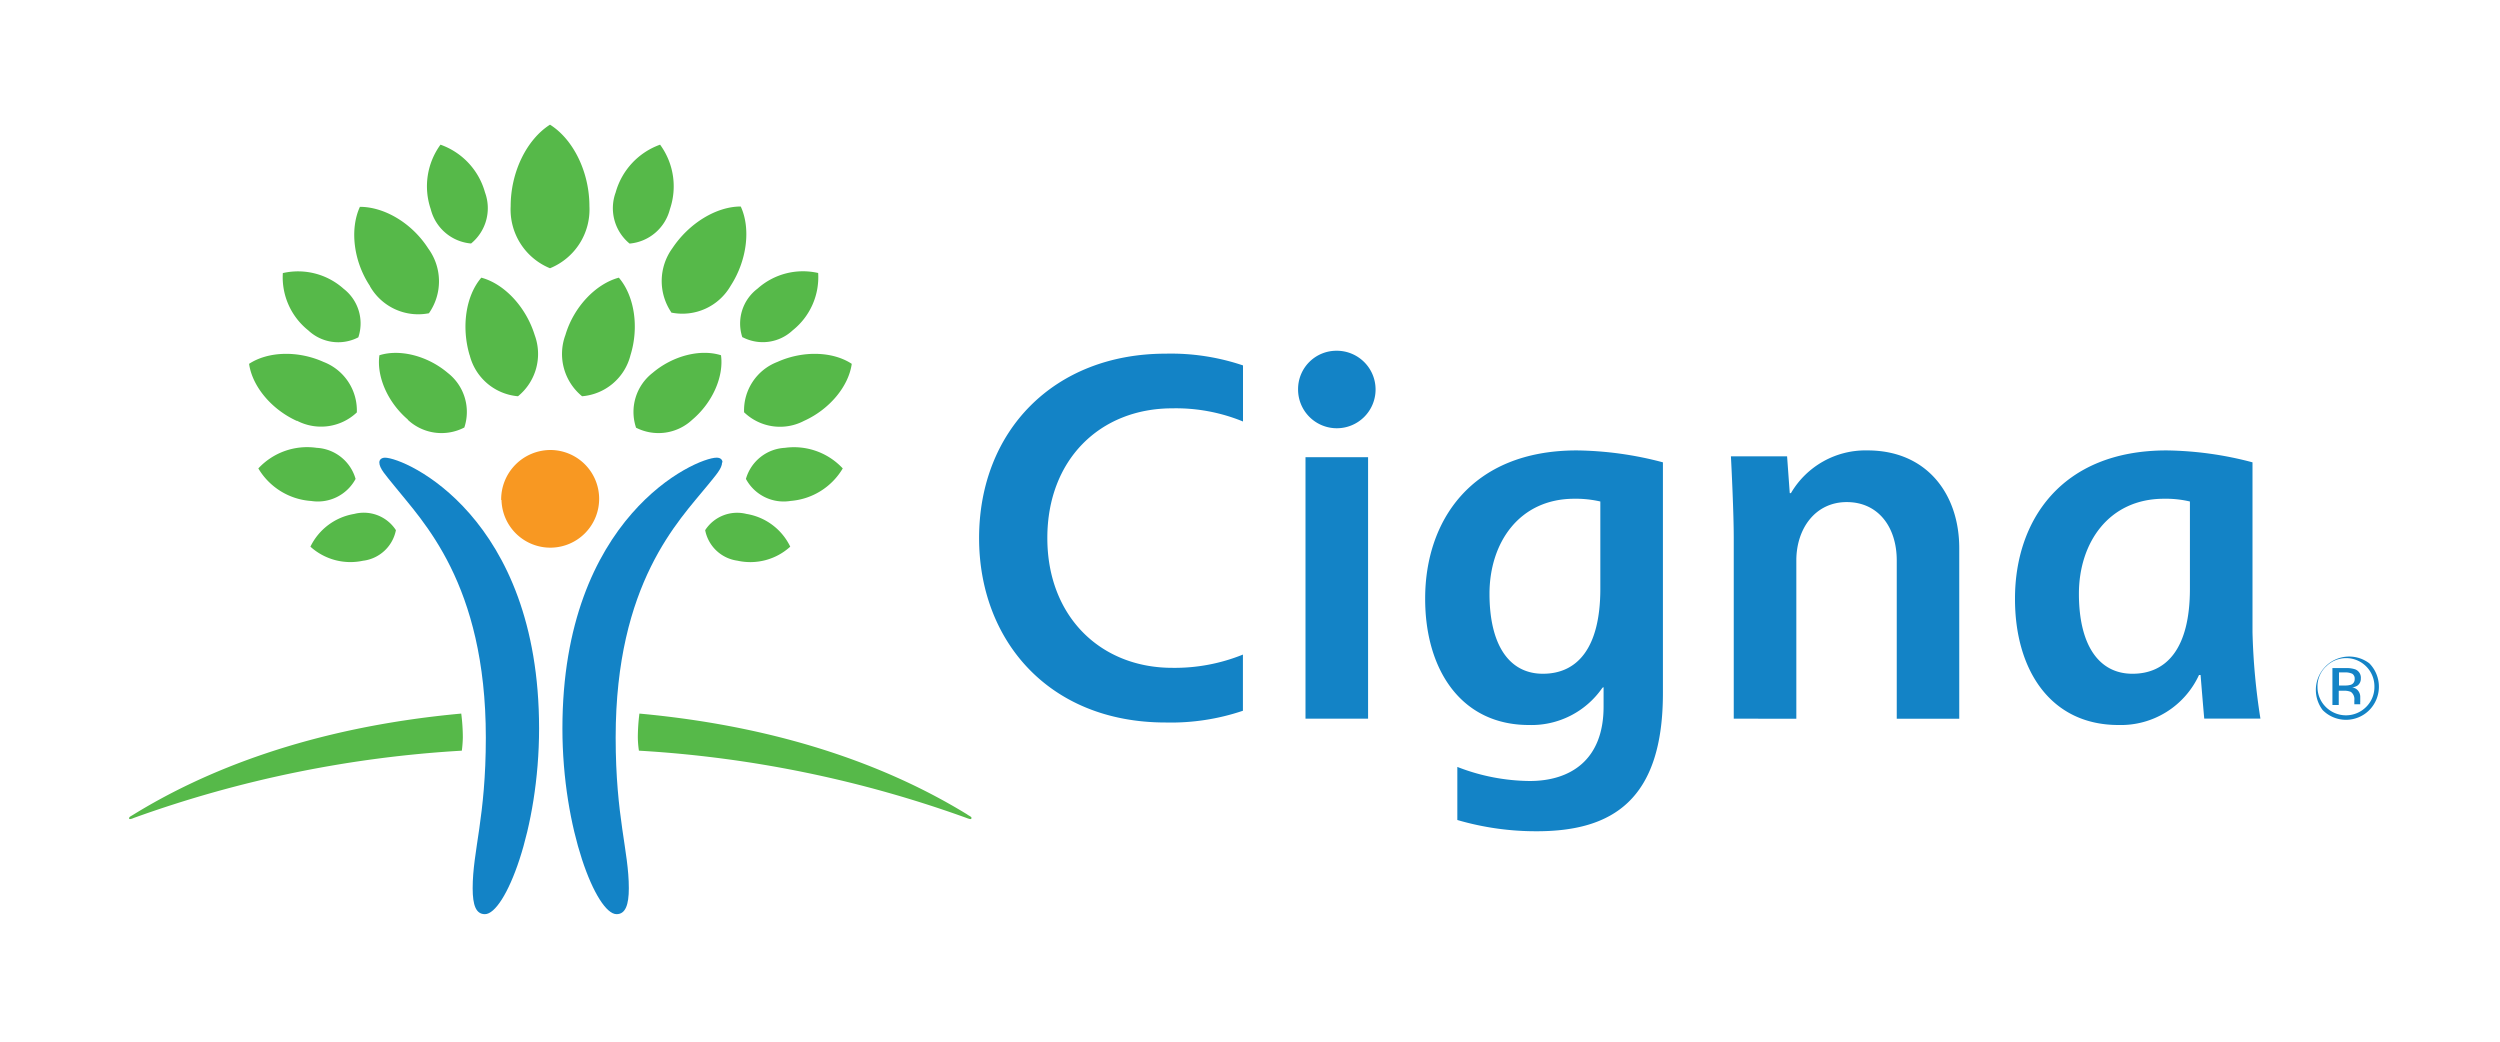 <svg xmlns="http://www.w3.org/2000/svg" viewBox="0 0 300 125"><defs><style>.a{fill:#1383c6;}.b{fill:#f89822;}.c{fill:#56b949;}</style></defs><path class="a" d="M46.18,54.92c2.47,0,18.51,7.08,18.51,32.5,0,12.15-4.09,22.28-6.5,22.28-1.07,0-1.47-1.06-1.47-3.11,0-4.5,1.58-8.48,1.58-18.08,0-18.54-7.63-26-11-30.23-1-1.25-1.78-2.06-1.78-2.79,0-.3.22-.57.71-.57m40.42.57c0,.73-.76,1.54-1.77,2.79-3.42,4.21-11,11.69-11,30.22,0,9.61,1.58,13.59,1.58,18.09,0,2-.41,3.11-1.47,3.11-2.41,0-6.5-10.13-6.5-22.28,0-25.42,16-32.5,18.51-32.5.49,0,.7.27.7.57"/><path class="b" d="M60.18,60A5.86,5.86,0,1,0,66,54a5.93,5.93,0,0,0-5.86,6"/><path class="c" d="M35.62,50.51c-3.06-1.39-5.35-4.16-5.73-6.85,2.28-1.5,5.87-1.61,8.93-.23a6.24,6.24,0,0,1,4,6.06,6.25,6.25,0,0,1-7.18,1M44.4,34.33c-2-3-2.43-6.86-1.21-9.51,2.92,0,6.24,1.94,8.2,5a6.67,6.67,0,0,1,.08,7.77,6.67,6.67,0,0,1-7.07-3.23m4.56,16c-2.43-2.06-3.79-5.18-3.43-7.73,2.46-.77,5.76.06,8.19,2.11a5.93,5.93,0,0,1,2,6.56,5.93,5.93,0,0,1-6.8-.94m7.43-7.75c-1-3.38-.46-7.12,1.41-9.29,2.76.74,5.35,3.5,6.4,6.88a6.55,6.55,0,0,1-2,7.35,6.55,6.55,0,0,1-5.8-4.94M43.6,67.28a7.15,7.15,0,0,1-6.35-1.68,7.14,7.14,0,0,1,5.26-3.93,4.59,4.59,0,0,1,5,1.95,4.59,4.59,0,0,1-3.87,3.66m-6.4-7.17A8,8,0,0,1,31,56.21a8,8,0,0,1,7-2.47,5.14,5.14,0,0,1,4.67,3.73,5.14,5.14,0,0,1-5.37,2.64M37,39.65a8.15,8.15,0,0,1-3.06-6.88,8.2,8.2,0,0,1,7.29,1.88A5.26,5.26,0,0,1,43,40.48a5.24,5.24,0,0,1-6-.83M51.69,25.1a8.49,8.49,0,0,1,1.17-7.74,8.48,8.48,0,0,1,5.34,5.73,5.48,5.48,0,0,1-1.67,6.13,5.47,5.47,0,0,1-4.84-4.12M15.48,98.15a.13.13,0,0,0,.15.14,1.71,1.71,0,0,0,.43-.14,139.92,139.92,0,0,1,39.36-8.07,14.57,14.57,0,0,0,.12-1.58,23,23,0,0,0-.19-2.87C37,87.31,24.3,92.64,16,97.76c-.34.21-.49.26-.49.39M89.29,49.49a6.23,6.23,0,0,1,4-6.06c3.06-1.38,6.65-1.27,8.92.23-.37,2.69-2.66,5.46-5.72,6.84a6.21,6.21,0,0,1-7.17-1M80.61,37.56a6.7,6.7,0,0,1,.08-7.78c2-3,5.28-5,8.2-5,1.22,2.65.75,6.48-1.21,9.51a6.68,6.68,0,0,1-7.07,3.23M76.32,51.3a5.93,5.93,0,0,1,2-6.56c2.43-2.06,5.73-2.89,8.2-2.11.35,2.54-1,5.67-3.44,7.73a5.93,5.93,0,0,1-6.8.94m-6.43-3.75a6.55,6.55,0,0,1-2-7.35c1-3.38,3.65-6.14,6.41-6.88,1.86,2.17,2.45,5.91,1.4,9.29a6.54,6.54,0,0,1-5.81,4.94M84.62,63.62a4.57,4.57,0,0,1,4.95-1.95,7.1,7.1,0,0,1,5.26,3.93,7.11,7.11,0,0,1-6.35,1.68,4.57,4.57,0,0,1-3.86-3.66m4.89-6.15a5.15,5.15,0,0,1,4.68-3.73,8,8,0,0,1,6.94,2.47,8,8,0,0,1-6.25,3.9,5.14,5.14,0,0,1-5.37-2.64m-.43-17a5.24,5.24,0,0,1,1.82-5.83,8.17,8.17,0,0,1,7.28-1.88,8.15,8.15,0,0,1-3.06,6.88,5.24,5.24,0,0,1-6,.83M75.55,29.23a5.5,5.5,0,0,1-1.67-6.14,8.51,8.51,0,0,1,5.33-5.73,8.46,8.46,0,0,1,1.18,7.74,5.49,5.49,0,0,1-4.84,4.13m40.56,68.53c-8.33-5.12-21-10.44-39.38-12.13a23,23,0,0,0-.19,2.88,11.8,11.8,0,0,0,.13,1.57A139.58,139.58,0,0,1,116,98.16a2.28,2.28,0,0,0,.43.13.13.13,0,0,0,.15-.13c0-.14-.15-.19-.49-.4M66,32.19a7.61,7.61,0,0,1-4.72-7.45c0-4.09,1.92-8,4.72-9.78,2.8,1.76,4.73,5.69,4.73,9.78A7.61,7.61,0,0,1,66,32.19"/><path class="a" d="M155.77,46.65a4.65,4.65,0,1,0,4.64-4.56,4.6,4.6,0,0,0-4.64,4.56Zm36.27,24c0,7.2-2.82,10.2-6.89,10.2s-6.41-3.48-6.41-9.6,3.57-11.4,10.18-11.4a13.07,13.07,0,0,1,3.12.33Zm.39,11.81v2.34c0,6.42-4,8.92-8.86,8.92a24.4,24.4,0,0,1-8.69-1.69V98.4a33.56,33.56,0,0,0,9.53,1.35c9.07,0,15.14-3.74,15.14-16.58V55.48a41.91,41.91,0,0,0-10.33-1.43c-12.73,0-18.2,8.53-18.2,17.76C171,80.3,175.29,87,183.47,87a10.33,10.33,0,0,0,8.82-4.47Zm-43.28-3.91a21.79,21.79,0,0,1-8.47,1.59c-8.63,0-15-6.18-15-15.58S132,49,140.68,49a21.2,21.2,0,0,1,8.48,1.58V43.85a27,27,0,0,0-9.28-1.41c-13.39,0-22.39,9.26-22.39,22.14,0,12.17,8.28,22.12,22.39,22.12a26.91,26.91,0,0,0,9.27-1.41V78.57Zm113.64-7.9c0,7.2-2.82,10.2-6.89,10.2s-6.43-3.48-6.43-9.6,3.59-11.4,10.2-11.4a12.59,12.59,0,0,1,3.12.33Zm8.46,15.58a78.16,78.16,0,0,1-.95-10.37V55.48A42,42,0,0,0,260,54.05c-12.73,0-18.2,8.53-18.2,17.76C241.77,80.3,246,87,254.21,87A10.32,10.32,0,0,0,263.88,81h.19c.08,1,.35,4.31.44,5.23ZM164.17,54.86h-7.51V86.24h7.51Zm43.88,31.38V64.53c0-2.92-.27-8.5-.34-9.77h6.74l.32,4.42h.14a10.36,10.36,0,0,1,9.2-5.13c7.1,0,11,5.23,11,11.73V86.25h-7.5v-19c0-4-2.22-7-6-7s-6.05,3.19-6.05,7v19Zm74.22-5.39a2,2,0,0,0-.93-.16h-.66v1.57h.69a2.31,2.31,0,0,0,.74-.09.68.68,0,0,0,.45-.69.67.67,0,0,0-.29-.63Zm-.83-.68a3.36,3.36,0,0,1,1.18.15,1.07,1.07,0,0,1,.68,1.1,1,1,0,0,1-.42.86,1.57,1.57,0,0,1-.63.21,1.08,1.08,0,0,1,.75.43,1.18,1.18,0,0,1,.23.67v.32c0,.1,0,.21,0,.32a.85.85,0,0,0,0,.23l0,.05h-.71v0a.43.43,0,0,1,0,0l0-.14v-.34a1.08,1.08,0,0,0-.41-1,2,2,0,0,0-.85-.14h-.61v1.71h-.76V80.17ZM279.1,80a3.28,3.28,0,0,0-1,2.4,3.35,3.35,0,0,0,1,2.44,3.42,3.42,0,0,0,4.83,0,3.35,3.35,0,0,0,1-2.43A3.39,3.39,0,0,0,279.11,80Zm5.22,5.21a3.94,3.94,0,0,1-5.6,0,4,4,0,0,1,5.6-5.61,4,4,0,0,1,0,5.61Z"/></svg>
